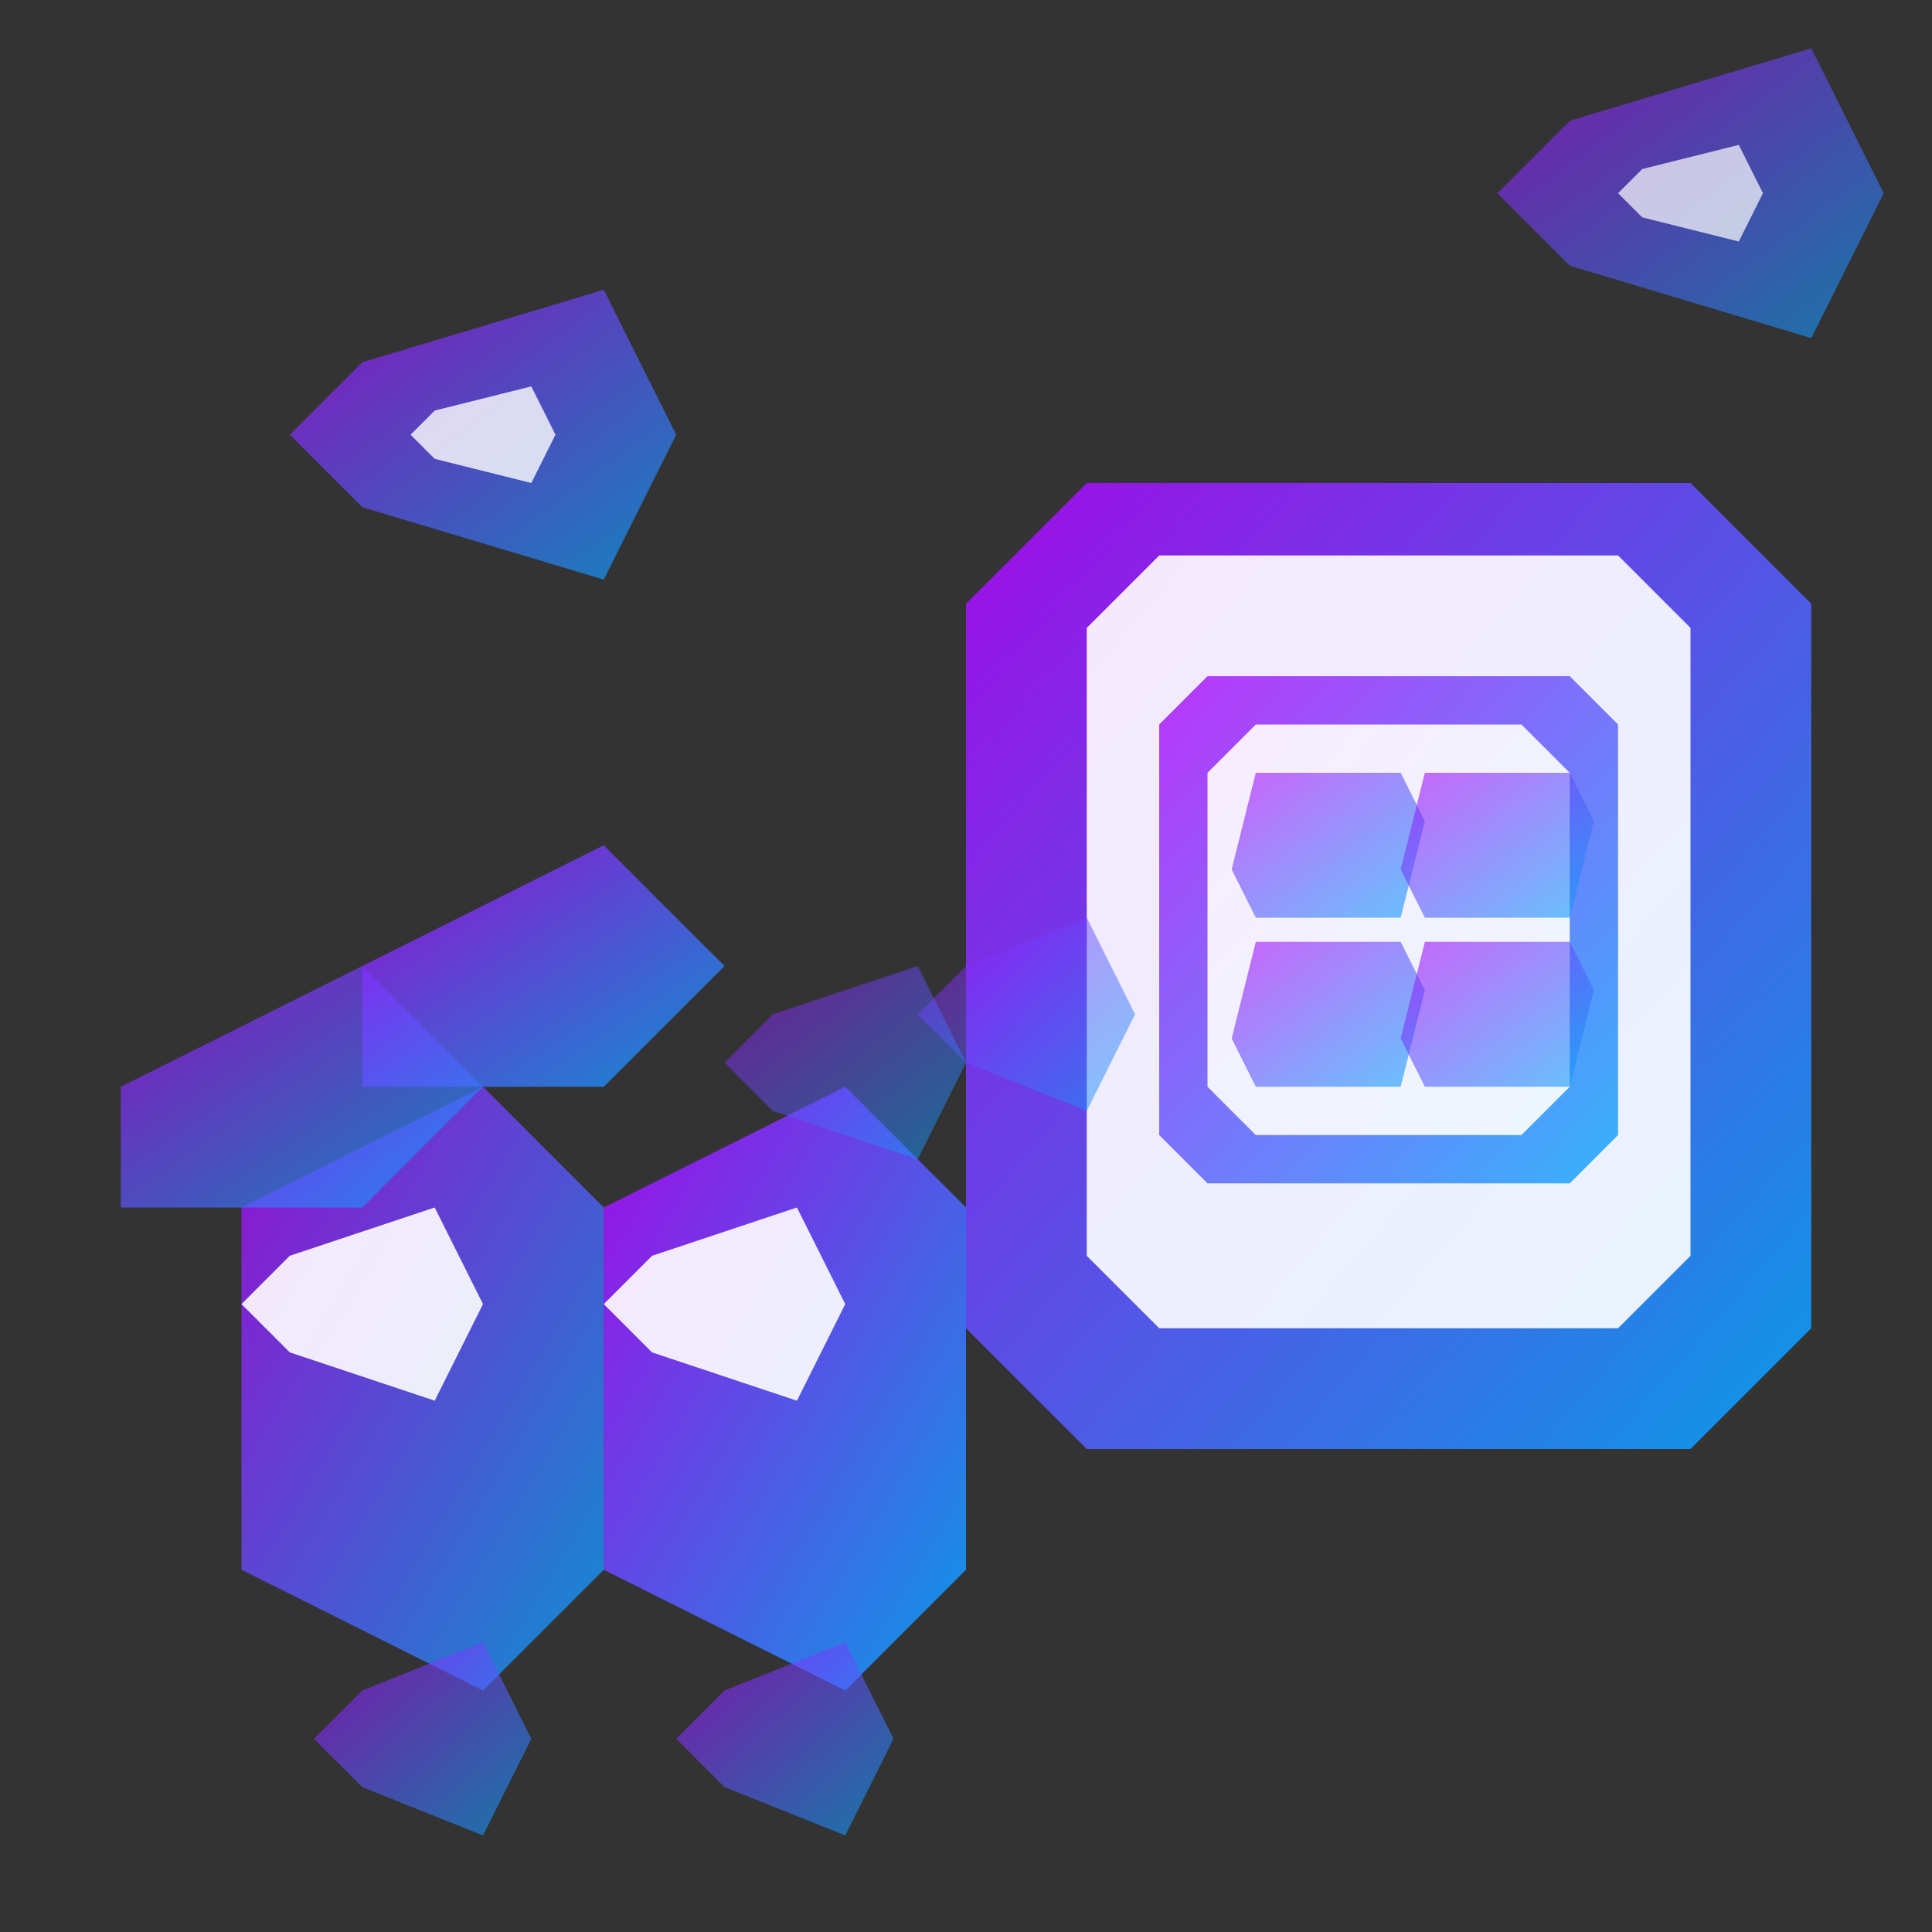 <svg width="80" height="80" viewBox="0 0 80 80" fill="none" xmlns="http://www.w3.org/2000/svg">
  <rect x="0" y="0" width="80" height="80" fill="#333333" stroke="none"/>
  <defs>
    <linearGradient id="ecommerceGradient" x1="0%" y1="0%" x2="100%" y2="100%">
      <stop offset="0%" style="stop-color:#ad07fa;stop-opacity:1" />
      <stop offset="100%" style="stop-color:#07a5fa;stop-opacity:1" />
    </linearGradient>
  </defs>
  <!-- Shopping cart -->
  <polygon points="10,50 20,45 25,50 25,65 20,70 10,65 10,50" fill="url(#ecommerceGradient)" opacity="0.8"/>
  <polygon points="25,50 35,45 40,50 40,65 35,70 25,65 25,50" fill="url(#ecommerceGradient)" opacity="0.9"/>
  
  <!-- Cart handle -->
  <polygon points="5,45 15,40 20,45 15,50 5,50 5,45" fill="url(#ecommerceGradient)" opacity="0.7"/>
  <polygon points="15,40 25,35 30,40 25,45 15,45 15,40" fill="url(#ecommerceGradient)" opacity="0.8"/>
  
  <!-- Cart wheels -->
  <polygon points="15,70 20,68 22,72 20,76 15,74 13,72 15,70" fill="url(#ecommerceGradient)" opacity="0.6"/>
  <polygon points="30,70 35,68 37,72 35,76 30,74 28,72 30,70" fill="url(#ecommerceGradient)" opacity="0.6"/>
  
  <!-- Shopping items in cart -->
  <polygon points="12,52 18,50 20,54 18,58 12,56 10,54 12,52" fill="white" opacity="0.9"/>
  <polygon points="27,52 33,50 35,54 33,58 27,56 25,54 27,52" fill="white" opacity="0.9"/>
  
  <!-- Computer/tablet -->
  <polygon points="45,20 70,20 75,25 75,55 70,60 45,60 40,55 40,25 45,20" fill="url(#ecommerceGradient)" opacity="0.9"/>
  <polygon points="48,23 67,23 70,26 70,52 67,55 48,55 45,52 45,26 48,23" fill="white" opacity="0.9"/>
  
  <!-- Screen content -->
  <polygon points="50,28 65,28 67,30 67,47 65,49 50,49 48,47 48,30 50,28" fill="url(#ecommerceGradient)" opacity="0.8"/>
  <polygon points="52,30 63,30 65,32 65,45 63,47 52,47 50,45 50,32 52,30" fill="white" opacity="0.9"/>
  
  <!-- Product boxes on screen -->
  <polygon points="52,32 58,32 59,34 58,38 52,38 51,36 52,32" fill="url(#ecommerceGradient)" opacity="0.6"/>
  <polygon points="59,32 65,32 66,34 65,38 59,38 58,36 59,32" fill="url(#ecommerceGradient)" opacity="0.6"/>
  <polygon points="52,39 58,39 59,41 58,45 52,45 51,43 52,39" fill="url(#ecommerceGradient)" opacity="0.6"/>
  <polygon points="59,39 65,39 66,41 65,45 59,45 58,43 59,39" fill="url(#ecommerceGradient)" opacity="0.6"/>
  
  <!-- Connection lines -->
  <polygon points="40,40 45,38 47,42 45,46 40,44 38,42 40,40" fill="url(#ecommerceGradient)" opacity="0.5"/>
  <polygon points="32,42 38,40 40,44 38,48 32,46 30,44 32,42" fill="url(#ecommerceGradient)" opacity="0.5"/>
  
  <!-- Money/payment symbols -->
  <polygon points="15,15 25,12 28,18 25,24 15,21 12,18 15,15" fill="url(#ecommerceGradient)" opacity="0.7"/>
  <polygon points="18,17 22,16 23,18 22,20 18,19 17,18 18,17" fill="white" opacity="0.8"/>
  <polygon points="65,5 75,2 78,8 75,14 65,11 62,8 65,5" fill="url(#ecommerceGradient)" opacity="0.6"/>
  <polygon points="68,7 72,6 73,8 72,10 68,9 67,8 68,7" fill="white" opacity="0.7"/>
</svg>
